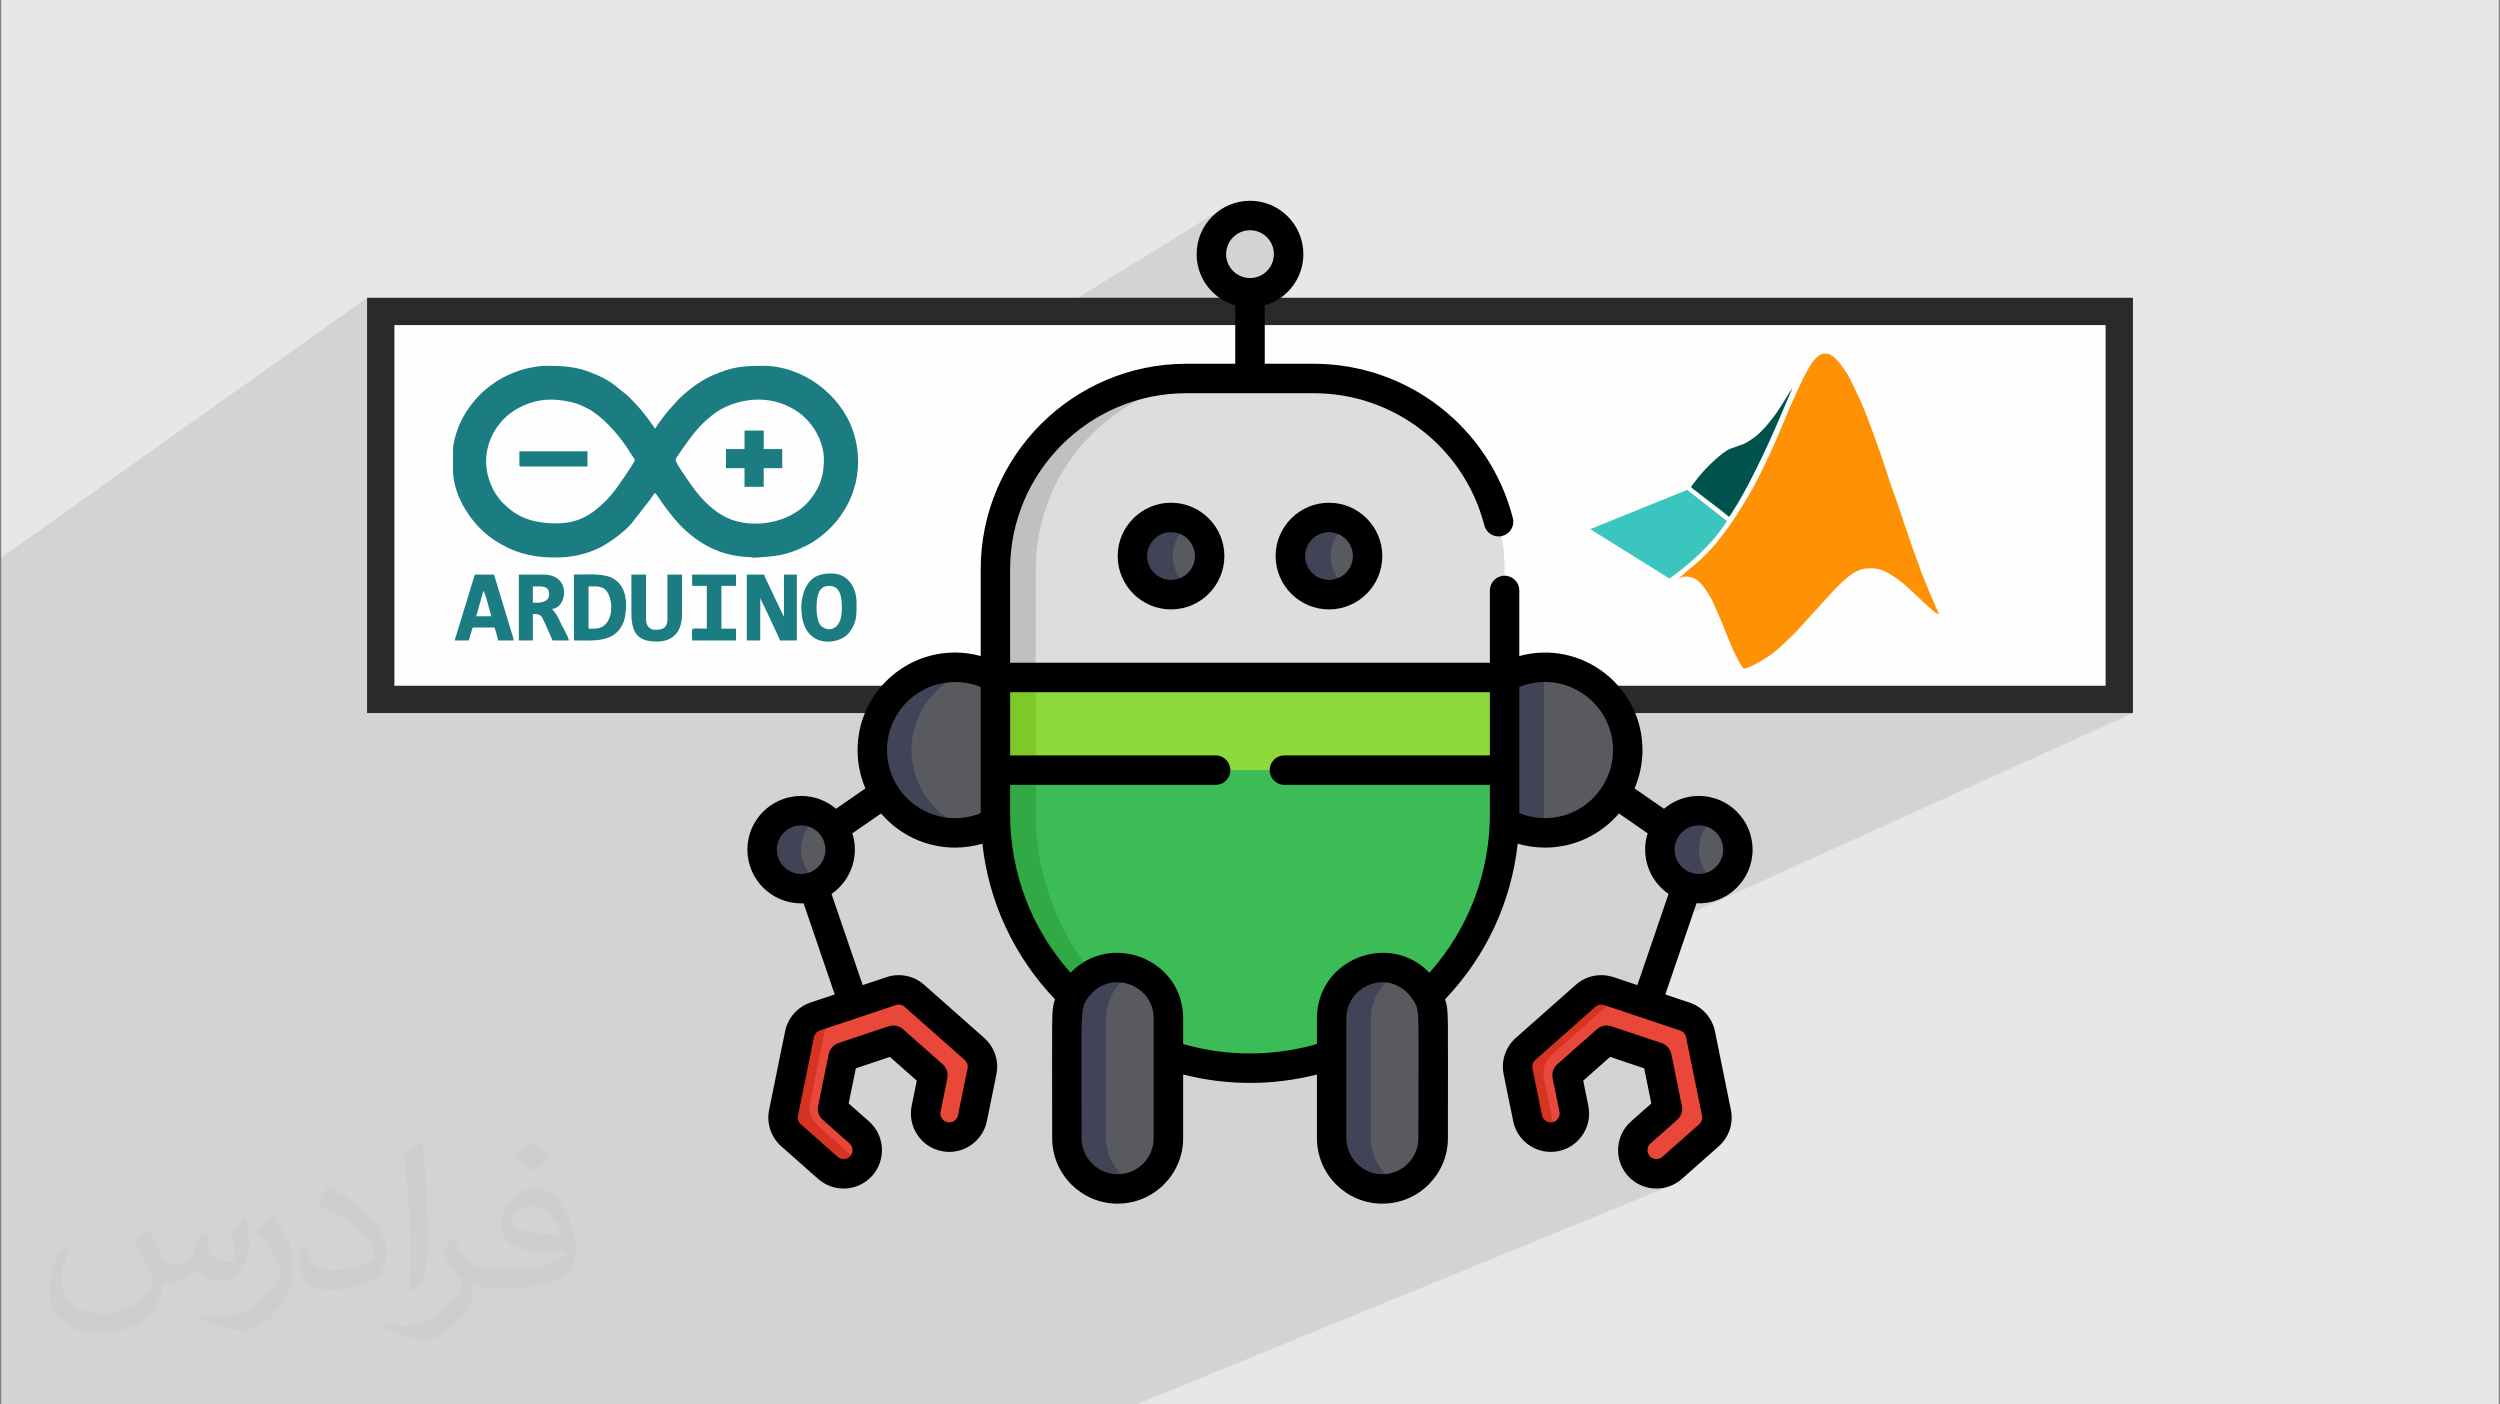 <?xml version="1.0" encoding="UTF-8"?>
<!DOCTYPE svg PUBLIC "-//W3C//DTD SVG 1.1//EN" "http://www.w3.org/Graphics/SVG/1.1/DTD/svg11.dtd">
<!-- Creator: CorelDRAW 2018 (64-Bit) -->
<svg xmlns="http://www.w3.org/2000/svg" xml:space="preserve" width="356px" height="200px" version="1.1" style="shape-rendering:geometricPrecision; text-rendering:geometricPrecision; image-rendering:optimizeQuality; fill-rule:evenodd; clip-rule:evenodd"
viewBox="0 0 356 200"
 xmlns:xlink="http://www.w3.org/1999/xlink"
 enable-background="new 0 0 256 256">
 <rect x="0" y="0" width="356" height="200" fill="#808080" stroke="none"/>
 <defs>
  <style type="text/css">
   <![CDATA[
    .fil2 {fill:#FEFEFE}
    .fil14 {fill:black}
    .fil18 {fill:#00524C}
    .fil16 {fill:#1B7D82}
    .fil11 {fill:#31AA45}
    .fil17 {fill:#3AC5BE}
    .fil10 {fill:#3BBC56}
    .fil5 {fill:#414356}
    .fil4 {fill:#585A60}
    .fil13 {fill:#7FC928}
    .fil12 {fill:#8DD83D}
    .fil9 {fill:#BFC0C1}
    .fil7 {fill:#D63322}
    .fil8 {fill:#DDDDDD}
    .fil0 {fill:#E6E7E8}
    .fil6 {fill:#EA473B}
    .fil19 {fill:#FE9204}
    .fil15 {fill:#FEFEFE}
    .fil3 {fill:#2B2A29;fill-rule:nonzero}
    .fil20 {fill:#373435;fill-opacity:0.031}
    .fil1 {fill:#2B2A29;fill-opacity:0.102}
   ]]>
  </style>
 </defs>
 <g id="Layer_x0020_1">
  <polygon class="fil0" points="0.18,0 355.82,0 355.82,200 0.18,200 "/>
  <path class="fil1" d="M49.1 200l0.21 0 1.63 0 0.1 0 0.15 0 0.68 0 0.03 0 1.25 0 0.99 0 1.09 0 0.09 0 0.22 0 0.8 0 1.32 0 0.8 0 0.39 0 1.05 0 0.57 0 0.01 0 2.03 0 1.1 0 0.25 0 1.44 0 1.49 0 0.23 0 0.49 0 0.74 0 0.19 0 0.64 0 0.66 0 0.38 0 0.69 0 0.06 0 0.34 0 0.79 0 2.1 0 0 0 1.77 0 0.73 0 0.14 0 0.52 0 0.6 0 0.94 0 1.78 0 0.01 0 0.47 0 0.83 0 0.05 0 0.01 0 2.16 0 0.32 0 1.63 0 0.66 0 1 0 3.23 0 0.03 0 0.5 0 0.88 0 0 0 2.86 0 0.07 0 0.01 0 0.31 0 0.29 0 1.14 0 0.09 0 1.46 0 0.36 0 0.7 0 0.12 0 0.36 0 0.37 0 1.45 0 0.89 0 0.98 0 2.09 0 0.37 0 0.78 0 0.06 0 0.11 0 0.58 0 0.37 0 0.97 0 1.22 0 2.85 0 1.65 0 0.62 0 2.4 0 3.4 0 0.58 0 0.03 0 0.33 0 0.63 0 0.09 0 0.88 0 1.51 0 1.36 0 0 0 0.5 0 0.06 0 2.57 0 1.74 0 0.29 0 0.14 0 0.02 0 2.08 0 1.73 0 0.75 0 0.25 0 0.06 0 0.84 0 0.94 0 2.77 0 0.82 0 3.78 0 3.76 0 1.6 0 0.18 0 0.01 0 0.22 0 1.21 0 3.74 0 4.06 0 0 0 75.05 -30.75 -75.05 30.75 0 0 0.97 0 76.02 -31.11 -0.47 0.16 -0.48 0.11 -0.49 0.07 -0.49 0.02 -0.01 0 -0.58 -0.03 -0.57 -0.09 -0.55 -0.15 -0.54 -0.21 -0.46 -0.24 3.78 -1.55 -0.64 0.14 -0.64 0.03 -0.64 -0.11 -0.61 -0.22 -0.57 -0.34 -0.36 -0.33 2.89 -1.2 -0.12 0.04 -0.1 0.03 -0.1 0.02 -0.1 0.01 -0.09 0 0 0 -0.09 0 -0.1 -0.01 -0.12 -0.02 -0.12 -0.04 -0.13 -0.05 -0.13 -0.08 -0.13 -0.1 -0.13 -0.12 -0.15 -0.21 -0.1 -0.23 -0.05 -0.24 -0.01 -0.24 0.03 -0.24 0.09 -0.23 0.13 -0.22 0.17 -0.19 3.8 -3.36 0.2 -0.19 0.16 -0.22 0.14 -0.24 0.1 -0.25 0.07 -0.26 0.03 -0.27 0 -0.28 -0.03 -0.27 -1.5 -7.39 -0.08 -0.26 -0.11 -0.26 -0.13 -0.23 -0.17 -0.22 -0.19 -0.19 -0.22 -0.17 -0.24 -0.13 -0.25 -0.11 -7.15 -2.39 -0.08 -0.02 -0.08 -0.03 -0.09 -0.01 -0.08 -0.02 -0.08 -0.01 -0.09 -0.01 -0.08 -0.01 -0.08 0 -0.19 0.01 -0.19 0.03 -0.18 0.04 -0.18 0.06 -0.18 0.07 -4.8 2.12 0.87 -0.77 2.28 -2.04 1.66 -1.47 1.16 -1 0.49 -0.38 1.83 -0.81 -1.05 -0.35 2.84 -1.26 2.74 -8.01 67.83 -30.73 -6.21 0 4.26 -1.94 0 -55.25 -122.68 0 3.19 -1.9 -1.05 0.6 -1.14 0.44 -1.45 0.86 -2.75 0 0 -0.86 -1.15 -0.44 -0.8 -0.46 5.95 -3.58 0.5 -0.42 0.42 -0.5 0.31 -0.58 0.2 -0.63 0.07 -0.69 -0.07 -0.68 -0.2 -0.64 -0.31 -0.58 -0.42 -0.5 -0.5 -0.42 -0.58 -0.31 -0.64 -0.2 -0.68 -0.07 -0.69 0.07 -0.63 0.2 -0.58 0.31 -5.64 3.45 -0.06 -0.63 0.16 -1.53 0.44 -1.42 0.7 -1.29 0.93 -1.13 1.13 -0.93 -23.41 14.46 -96.14 0 -1.94 1.37 0 -3.32 -52.09 37.01 0 3.07 0 3.04 0 16.35 0 0 0 2.33 0 2.9 0 1.53 0 0 0 0.17 0 3.2 0 0.73 0 1.02 0 0.7 0 0.12 0 0.23 0 1.33 0 0 0 0.53 0 2.11 0 0.02 0 0 0 0.05 0 0.36 0 0.64 0 0.41 0 0.12 0 0.49 0 0.09 0 0.81 0 0.36 0 1.64 0 0.26 0 0.79 0 0.7 0 0.51 0 0.35 0 0.03 0 1.19 0 0.59 0 0.19 0 0.55 0 0.01 0 0.09 0 0.32 0 0.29 0 0.62 0 0.03 0 0.07 0 0.09 0 0.46 0 0.1 0 0.35 0 0.07 0 0.03 0 0.02 0 0.16 0 0 0 0.99 0 0.13 0 0.02 0 0 0 0.3 0 0.31 0 0.45 0 0.14 0 0.25 0 0.28 0 0.53 0 0.07 0 0.26 0 0.02 0 0.15 0 0.08 0 0.39 0 0.1 0 0.25 0 0.08 0 0.04 0 0.74 0 0.42 0 0.22 0 0.12 0 0.36 0 1.07 0 0.56 0 0.69 0 0.03 0 0.38 0 0.05 0 0.1 0 0.17 0 0.09 0 0.35 0 0.11 0 0.7 0 0.73 0 0.48 0 1.24 0 0.3 0 0.46 0 0.03 0 0.11 0 0.31 0 0.16 0 0.21 0 0.08 0 0 0 0.4 0 0.92 0 0.1 0 0.39 0 0.03 0 0.24 0 0.69 0 0.03 0 0.18 0 0.39 0 0.31 0 0.18 0 0.5 0 0.56 0 0.2 0 1.07 0 0.17 0 0.57 0 0.1 0 1.07 0 0.33 0 1.82 0 0.04 0 0.4 0 0.36 0 0.11 0 0.64 0 1.63 0 0.17 0 1.33 0 0.99 0 2.67 0 2.62 0 2.02 0 1.4 0 0.37 0 0.22 0 0.59 0 0.41 0 1.74 0 0.48 0 0.35 0 0.14 0 0.97 0 0.92 0 0.2 0 0.07 0 0.38 0 0.03 0 1.11 0 0.23 0 0.2 0 0.34 0 0.16 0 1.02 0 0.74 0 0.74 0 0.12 0 0.86 0 1.4 0 0.66 0 0.11 0 0 0 0 0 0.27 0 2 0 0.01 0 0.22 0 0.12 0 0.44 0 0.37 0 0.15 0 0.49 0 0.71 0 0.25 0 0 0 0.7 0 0.07 0 0.49 0 0.21 0 0.91 0 0.09 0 0.22 0 6.35 3.53 0 1.13 0 2.72 0 0.07 0 2.4 0 0 0 1.56 0 0.91 0 4.4 0 0.04 0 2.04 0 1.96 0 0.51 0 1.52 0 1.98 0 0.37 0 1.36 0 0.21 0 0.63 0 0 0 0.43 0 2.14 0 0.81 0 0.01 0 0.01 0 1.38 0 0.24 0 0.08 0 1.13 0 0.01 0 0.48 0 0 0 0.68 0 0.13 0 0.8 0 0.02 0 0.14 0 0.63 0 2.06 0 0.48 0 2.67 0 2.58 0 1.22 0 0.24 0 1.13 0 0.23 0 0.26 0 0.08 0 0 0 1.51 0zm186.77 -34.95l-2.46 1.02 2.46 -1.02zm-235.69 -18.31l0 0 0 0zm235.69 22.51l0 0 0 0z"/>
  <g id="_2636566107312">
   <rect class="fil2" x="54.21" y="44.35" width="247.57" height="55.25"/>
   <path class="fil3" d="M54.22 42.4l249.51 0 0 59.14 -251.46 0 0 -59.14 1.95 0zm245.62 3.89l-243.68 0 0 51.36 243.68 0 0 -51.36z"/>
   <path class="fil4" d="M220 118.6c-2.09,0 -4.6,-0.54 -6.31,-1.49l0 -20.59c1.71,-0.95 4.22,-1.5 6.31,-1.5 6.51,0 11.79,5.28 11.79,11.79 0,6.51 -5.28,11.79 -11.79,11.79z"/>
   <path class="fil5" d="M219.85 95.02c-2.06,0.03 -4.5,0.57 -6.16,1.5l0 20.59c1.66,0.92 4.1,1.46 6.16,1.49l0 -23.58z"/>
   <path class="fil4" d="M136 118.6c2.09,0 4.61,-0.54 6.31,-1.49l0 -20.59c-1.7,-0.95 -4.22,-1.5 -6.31,-1.5 -6.51,0 -11.79,5.28 -11.79,11.79 0,6.51 5.28,11.79 11.79,11.79z"/>
   <path class="fil5" d="M129.8 106.81c0,-5.59 3.9,-10.27 9.12,-11.48 -0.99,-0.2 -1.99,-0.31 -2.92,-0.31 -6.51,0 -11.79,5.28 -11.79,11.79 0,6.51 5.28,11.79 11.79,11.79 0.93,0 1.94,-0.11 2.92,-0.31 -5.22,-1.21 -9.12,-5.89 -9.12,-11.48z"/>
   <path class="fil6" d="M225.79 141.8l-8.55 7.57c-0.9,0.79 -1.31,2.01 -1.07,3.19l1.36 6.67c0.37,1.83 2.15,3 3.97,2.63 1.82,-0.37 3,-2.15 2.63,-3.97l-0.98 -4.77 5.65 -4.99 7.14 2.39 1.5 7.38 -3.8 3.36c-1.39,1.24 -1.52,3.36 -0.29,4.76 1.23,1.39 3.36,1.52 4.75,0.29l5.26 -4.65c0.9,-0.8 1.31,-2.02 1.07,-3.2l-2.28 -11.19c-0.24,-1.17 -1.09,-2.14 -2.23,-2.52l-10.83 -3.62c-1.14,-0.38 -2.4,-0.12 -3.3,0.67z"/>
   <path class="fil7" d="M219.84 153.48c-0.24,-1.18 0.17,-2.4 1.07,-3.19 9.22,-8.16 9.01,-8.26 10.46,-8.4l-2.28 -0.76c-0.35,-0.12 -0.71,-0.18 -1.07,-0.18 -0.81,0 -1.6,0.3 -2.23,0.85l-8.55 7.57c-0.9,0.79 -1.31,2.01 -1.07,3.19l1.36 6.67c0.37,1.83 2.14,3 3.97,2.63 0.17,-0.03 0.33,-0.08 0.49,-0.14 -0.79,-0.89 -0.67,-0.99 -2.15,-8.24z"/>
   <path class="fil6" d="M127.98 140.95c0.81,0 1.61,0.3 2.23,0.85l8.55 7.57c0.9,0.79 1.31,2.01 1.07,3.19l-1.36 6.67c-0.37,1.83 -2.14,3 -3.97,2.63 -1.82,-0.37 -2.99,-2.15 -2.62,-3.97l0.97 -4.77 -5.65 -4.99 -7.14 2.39 -1.5 7.38 3.8 3.36c1.39,1.24 1.52,3.36 0.29,4.76 -1.23,1.39 -3.36,1.52 -4.75,0.29l-5.26 -4.65c-0.9,-0.8 -1.31,-2.02 -1.06,-3.2l2.27 -11.19c0.24,-1.17 1.09,-2.14 2.23,-2.52l10.83 -3.62c0.35,-0.12 0.71,-0.18 1.07,-0.18z"/>
   <path class="fil7" d="M116.42 160.26c-0.9,-0.8 -1.31,-2.02 -1.07,-3.19l2.28 -11.19c0.17,-0.88 0.69,-1.63 1.4,-2.11l-2.95 0.98c-1.14,0.38 -1.99,1.35 -2.23,2.52l-2.28 11.2c-0.24,1.17 0.17,2.39 1.07,3.19l5.26 4.65c1.52,1.34 3.91,1.06 5.05,-0.7 -0.95,-0.28 -0.8,-0.28 -6.53,-5.35z"/>
   <circle class="fil4" cx="114.08" cy="120.99" r="5.55"/>
   <path class="fil5" d="M114.08 120.99c0,-2.06 1.12,-3.85 2.78,-4.81 -0.82,-0.47 -1.77,-0.75 -2.78,-0.75 -3.07,0 -5.55,2.49 -5.55,5.56 0,3.07 2.48,5.55 5.55,5.55 1.01,0 1.96,-0.27 2.78,-0.75 -1.66,-0.96 -2.78,-2.75 -2.78,-4.8z"/>
   <path class="fil8" d="M187.07 53.89l-18.13 0c-15.02,0 -27.19,12.18 -27.19,27.19l0 28.59 0 0 0 6.19c0,10.17 4.19,19.36 10.93,25.94 1.18,-2.38 3.63,-4.02 6.47,-4.02 3.99,0 7.23,3.23 7.23,7.23l0 5.2c3.65,1.23 7.56,1.9 11.62,1.9 4.07,0 7.97,-0.67 11.62,-1.9l0 -5.2c0,-4 3.24,-7.23 7.23,-7.23 2.84,0 5.29,1.64 6.47,4.02 6.75,-6.58 10.93,-15.77 10.93,-25.94 0,-3.95 0,-31.25 0,-34.78 0,-15.01 -12.17,-27.19 -27.18,-27.19z"/>
   <path class="fil9" d="M147.5 115.86l0 -6.19 0 0 0 -28.59c0,-15.01 12.17,-27.19 27.18,-27.19l-5.74 0c-15.02,0 -27.19,12.18 -27.19,27.19l0 28.59 0 0 0 6.19c0,10.17 4.19,19.36 10.93,25.94 0.65,-1.3 1.67,-2.38 2.93,-3.09 -5.07,-6.23 -8.11,-14.19 -8.11,-22.85z"/>
   <circle class="fil4" cx="166.76" cy="79.18" r="5.5"/>
   <circle class="fil4" cx="189.25" cy="79.18" r="5.5"/>
   <path class="fil5" d="M167.01 79.18c0,-1.98 1.05,-3.71 2.62,-4.68 -3.66,-2.25 -8.37,0.4 -8.37,4.68 0,3.04 2.46,5.5 5.49,5.5 1.06,0 2.04,-0.3 2.88,-0.82 -1.57,-0.96 -2.62,-2.69 -2.62,-4.68z"/>
   <path class="fil5" d="M189.5 79.18c0,-1.98 1.05,-3.71 2.62,-4.68 -0.84,-0.51 -1.82,-0.81 -2.87,-0.81 -3.04,0 -5.5,2.46 -5.5,5.49 0,3.04 2.46,5.5 5.5,5.5 1.05,0 2.03,-0.3 2.87,-0.82 -1.57,-0.96 -2.62,-2.69 -2.62,-4.68z"/>
   <path class="fil10" d="M141.75 96.47l0 13.2 0 0 0 6.19c0,10.17 4.19,19.36 10.93,25.94 0,0 4.36,4.97 13.7,8.41 3.65,1.23 7.56,1.9 11.62,1.9 4.07,0 7.97,-0.67 11.62,-1.9 0,0 8.99,-2.77 13.7,-8.41 6.74,-6.58 10.93,-15.77 10.93,-25.94 0,-5.77 0,-9.83 0,-19.39l-72.5 0 0 0z"/>
   <path class="fil11" d="M155.61 138.71c-5.07,-6.23 -8.11,-14.19 -8.11,-22.85l0 -6.19 0 0 0 -13.2 -5.75 0 0 13.2 0 0 0 6.19c0,10.17 4.19,19.36 10.93,25.94 0.65,-1.3 1.67,-2.38 2.93,-3.09z"/>
   <rect class="fil12" x="141.75" y="96.47" width="72.51" height="13.2"/>
   <polygon class="fil13" points="147.5,109.67 147.5,96.47 141.75,96.47 141.75,109.67 141.75,109.67 "/>
   <path class="fil4" d="M196.85 169.31c-3.99,0 -7.23,-3.24 -7.23,-7.23l0 -17.07c0,-4 3.24,-7.23 7.23,-7.23 3.99,0 7.23,3.23 7.23,7.23l0 17.07c0,3.99 -3.24,7.23 -7.23,7.23z"/>
   <path class="fil4" d="M159.15 169.31c-3.99,0 -7.23,-3.24 -7.23,-7.23l0 -17.07c0,-4 3.24,-7.23 7.23,-7.23 3.99,0 7.23,3.23 7.23,7.23l0 17.07c0,3.99 -3.24,7.23 -7.23,7.23z"/>
   <path class="fil5" d="M195.21 162.08l0 -17.07c0,-3 1.83,-5.58 4.44,-6.67 -0.86,-0.36 -1.81,-0.56 -2.8,-0.56 -3.99,0 -7.23,3.23 -7.23,7.23l0 17.07c0,5.18 5.29,8.66 10.03,6.67 -2.61,-1.1 -4.44,-3.67 -4.44,-6.67z"/>
   <path class="fil5" d="M157.51 162.08l0 -17.07c0,-3 1.83,-5.58 4.44,-6.67 -0.86,-0.36 -1.81,-0.56 -2.8,-0.56 -3.99,0 -7.23,3.23 -7.23,7.23l0 17.07c0,5.18 5.29,8.66 10.03,6.67 -2.61,-1.1 -4.44,-3.67 -4.44,-6.67z"/>
   <circle class="fil4" cx="241.92" cy="120.99" r="5.55"/>
   <path class="fil5" d="M241.92 120.99c0,-2.06 1.12,-3.85 2.78,-4.81 -0.82,-0.47 -1.77,-0.75 -2.78,-0.75 -3.07,0 -5.55,2.49 -5.55,5.56 0,3.07 2.48,5.55 5.55,5.55 1.01,0 1.96,-0.27 2.78,-0.75 -1.66,-0.96 -2.78,-2.75 -2.78,-4.8z"/>
   <path class="fil14" d="M159.16 79.18c0,4.19 3.41,7.6 7.59,7.6 4.19,0 7.6,-3.41 7.6,-7.6 0,-4.18 -3.41,-7.59 -7.6,-7.59 -4.18,0 -7.59,3.41 -7.59,7.59zm11 0c0,1.88 -1.53,3.4 -3.41,3.4 -1.87,0 -3.4,-1.52 -3.4,-3.4 0,-1.87 1.53,-3.4 3.4,-3.4 1.88,0 3.41,1.53 3.41,3.4z"/>
   <path class="fil14" d="M181.65 79.18c0,4.19 3.41,7.6 7.6,7.6 4.18,0 7.59,-3.41 7.59,-7.6 0,-4.18 -3.41,-7.59 -7.59,-7.59 -4.19,0 -7.6,3.41 -7.6,7.59zm11 0c0,1.88 -1.53,3.4 -3.4,3.4 -1.88,0 -3.4,-1.52 -3.4,-3.4 0,-1.87 1.52,-3.4 3.4,-3.4 1.87,0 3.4,1.53 3.4,3.4z"/>
   <path class="fil14" d="M249.57 120.99c0,-4.22 -3.43,-7.65 -7.65,-7.65 -1.89,0 -3.63,0.69 -4.97,1.83l-4.19 -2.9c0.72,-1.67 1.13,-3.52 1.13,-5.46 0,-9.08 -8.66,-15.81 -17.54,-13.39l0 -9.34c0,-1.16 -0.94,-2.1 -2.1,-2.1 -1.15,0 -2.09,0.94 -2.09,2.1l0 10.29 -68.32 0 0 -13.29c0,-13.83 11.26,-25.09 25.1,-25.09l18.13 0c11.45,0 21.45,7.74 24.3,18.82 0.29,1.12 1.43,1.8 2.55,1.51 1.12,-0.29 1.8,-1.43 1.51,-2.55 -3.33,-12.94 -14.99,-21.97 -28.37,-21.97l-6.96 0 0 -8.31c3.17,-0.91 5.5,-3.84 5.5,-7.3 0,-4.19 -3.41,-7.6 -7.6,-7.6 -4.19,0 -7.6,3.41 -7.6,7.6 0,3.46 2.33,6.39 5.5,7.3l0 8.31 -6.96 0c-16.15,0 -29.29,13.13 -29.29,29.28l0 12.34c-1.19,-0.33 -2.41,-0.5 -3.65,-0.5 -7.65,0 -13.88,6.23 -13.88,13.89 0,1.94 0.4,3.79 1.12,5.46l-4.19 2.9c-1.34,-1.14 -3.07,-1.83 -4.97,-1.83 -4.22,0 -7.65,3.43 -7.65,7.65 0,4.22 3.43,7.65 7.65,7.65 0.12,0 0.23,0 0.35,-0.01l4.44 12.98 -3.45 1.15c-1.85,0.62 -3.24,2.19 -3.62,4.1l-2.28 11.19c-0.39,1.9 0.27,3.89 1.73,5.18l5.26 4.65c1,0.88 2.28,1.37 3.62,1.37 1.56,0 3.05,-0.67 4.09,-1.84 2,-2.26 1.79,-5.72 -0.47,-7.72l-2.9 -2.56 1.02 -5 4.85 -1.63 3.83 3.39 -0.73 3.58c-0.6,2.96 1.31,5.85 4.27,6.45 0.36,0.07 0.72,0.11 1.09,0.11 2.58,0 4.83,-1.84 5.35,-4.38l1.36 -6.67c0.39,-1.91 -0.28,-3.89 -1.74,-5.18l-8.55 -7.57c-1,-0.89 -2.29,-1.37 -3.62,-1.37 -0.59,0 -1.17,0.09 -1.73,0.28l-3.4 1.14 -4.44 -12.98c2,-1.39 3.32,-3.7 3.32,-6.31 0,-0.81 -0.12,-1.59 -0.36,-2.32l4.09 -2.83c2.55,2.97 6.33,4.86 10.54,4.86 1.32,0 2.63,-0.2 3.89,-0.56 0.91,8.32 4.5,16.03 10.34,22.16 -0.54,1.76 -0.4,1.17 -0.4,19.78 0,5.14 4.18,9.32 9.32,9.32 5.14,0 9.33,-4.18 9.33,-9.32l0 -9.07c6.05,1.55 12.65,1.64 19.05,0l0 9.07c0,5.14 4.18,9.32 9.32,9.32 5.15,0 9.33,-4.18 9.33,-9.32 0,-18.61 0.13,-18.02 -0.4,-19.78 5.84,-6.13 9.42,-13.84 10.34,-22.16 1.25,0.36 2.56,0.56 3.88,0.56 4.22,0 7.99,-1.89 10.54,-4.86l4.09 2.83c-1.02,3.18 0.16,6.69 2.97,8.63l-4.44 12.98 -3.4 -1.14c-0.56,-0.19 -1.15,-0.28 -1.74,-0.28 -1.33,0 -2.62,0.48 -3.62,1.37l-8.55 7.57c-1.46,1.28 -2.12,3.27 -1.73,5.18l1.36 6.67c0.51,2.54 2.76,4.38 5.35,4.38 0.36,0 0.73,-0.04 1.09,-0.11 2.95,-0.6 4.86,-3.49 4.26,-6.45l-0.73 -3.58 3.83 -3.39 4.85 1.63 1.02 5 -2.89 2.56c-2.26,2 -2.47,5.46 -0.48,7.72 1.04,1.17 2.53,1.84 4.1,1.84 0,0 0,0 0,0 1.33,0 2.62,-0.49 3.62,-1.37l5.25 -4.65c1.46,-1.29 2.12,-3.27 1.73,-5.18l-2.27 -11.19c-0.39,-1.91 -1.78,-3.48 -3.62,-4.09l-3.45 -1.16 4.44 -12.98c4.36,0.2 7.99,-3.3 7.99,-7.64zm-74.97 -84.8c0,-1.88 1.53,-3.4 3.4,-3.4 1.88,0 3.4,1.52 3.4,3.4 0,1.88 -1.52,3.4 -3.4,3.4 -1.87,0 -3.4,-1.52 -3.4,-3.4zm-47.02 106.93c0.13,-0.05 0.26,-0.07 0.4,-0.07 0.31,0 0.61,0.12 0.84,0.32l8.55 7.57c0.34,0.3 0.5,0.76 0.41,1.2l-1.36 6.68c-0.12,0.58 -0.64,1.01 -1.24,1.01 -0.81,0 -1.41,-0.74 -1.25,-1.52l0.97 -4.77c0.15,-0.73 -0.1,-1.49 -0.66,-1.99l-5.65 -4.99c-0.56,-0.5 -1.34,-0.66 -2.05,-0.42l-7.14 2.39c-0.72,0.24 -1.24,0.84 -1.39,1.57l-1.51 7.38c-0.15,0.74 0.11,1.5 0.67,1.99l3.8 3.36c0.52,0.47 0.57,1.27 0.11,1.8 -0.33,0.37 -0.74,0.43 -0.95,0.43 -0.22,0 -0.54,-0.06 -0.84,-0.32l-5.26 -4.65c-0.34,-0.3 -0.49,-0.76 -0.4,-1.21l2.28 -11.19c0.09,-0.44 0.41,-0.81 0.84,-0.95l10.83 -3.62zm-13.5 -18.67c-1.91,0 -3.46,-1.56 -3.46,-3.46 0,-1.91 1.55,-3.46 3.46,-3.46 1.91,0 3.46,1.55 3.46,3.46 0,1.9 -1.55,3.46 -3.46,3.46zm21.92 -7.95c-5.34,0 -9.69,-4.34 -9.69,-9.69 0,-5.34 4.35,-9.69 9.69,-9.69 1.26,0 2.5,0.24 3.65,0.71l0 11.84c0,0 0,0.01 0,0.01l0 6.11c-1.15,0.47 -2.39,0.71 -3.65,0.71zm28.28 33.71l0 11.87c0,2.83 -2.3,5.13 -5.13,5.13 -2.83,0 -5.13,-2.3 -5.13,-5.13 0,-18.66 -0.35,-18.44 1.13,-20.28 3.04,-3.81 9.13,-1.59 9.13,3.21l0 5.2 0 0zm37.7 11.87c0,2.83 -2.3,5.13 -5.13,5.13 -2.83,0 -5.13,-2.3 -5.13,-5.13 0,-1.92 0,-15 0,-17.07 0,-4.88 6.63,-7.51 9.73,-2.27 0.71,1.44 0.53,0.65 0.53,19.34zm10.18 -54.51l-29.27 0c-1.15,0 -2.09,0.94 -2.09,2.1 0,1.16 0.94,2.1 2.09,2.1l29.27 0 0 4.09c0,8.45 -3.04,16.41 -8.61,22.66 -5.74,-5.97 -16.02,-1.92 -16.02,6.49l0 3.66c-6.21,1.79 -12.87,1.79 -19.05,0l0 -3.66c0,-8.43 -10.3,-12.45 -16.03,-6.49 -5.57,-6.25 -8.61,-14.21 -8.61,-22.66l0 -4.09 29.27 0c1.16,0 2.09,-0.94 2.09,-2.1 0,-1.16 -0.94,-2.1 -2.09,-2.1l-29.26 0 0 -9 68.31 0 0 9zm7.84 8.93c-1.25,0 -2.5,-0.24 -3.65,-0.71l0 -6.12 0 -11.84c6.39,-2.59 13.34,2.14 13.34,8.98 0,5.35 -4.35,9.69 -9.69,9.69zm19.25 30.24c0.43,0.14 0.75,0.51 0.85,0.95l2.27 11.19c0.09,0.44 -0.06,0.91 -0.4,1.21l-5.25 4.64c-0.3,0.27 -0.63,0.32 -0.84,0.32 0,0 0,0 -0.01,0 -0.21,0 -0.62,-0.05 -0.95,-0.42 -0.46,-0.53 -0.41,-1.33 0.11,-1.8l3.8 -3.36c0.56,-0.49 0.82,-1.25 0.67,-1.98l-1.5 -7.39c-0.15,-0.73 -0.68,-1.33 -1.39,-1.57l-7.15 -2.39c-0.22,-0.07 -0.44,-0.11 -0.66,-0.11 -0.51,0 -1,0.19 -1.39,0.53l-5.65 4.99c-0.56,0.5 -0.81,1.26 -0.66,1.99l0.97 4.77c0.14,0.69 -0.31,1.36 -0.99,1.5 -0.69,0.14 -1.36,-0.32 -1.5,-0.99l-1.36 -6.68c-0.08,-0.44 0.07,-0.9 0.41,-1.2l8.55 -7.57c0.34,-0.3 0.82,-0.4 1.25,-0.25l10.82 3.62zm-0.79 -25.75c0,-1.91 1.55,-3.46 3.46,-3.46 1.91,0 3.46,1.55 3.46,3.46 0,1.9 -1.55,3.46 -3.46,3.46 -1.91,0 -3.46,-1.56 -3.46,-3.46z"/>
   <path class="fil15" d="M64.51 67.28l0 -3.33c0,-0.76 0.37,-1.98 0.58,-2.62 0.87,-2.52 2.6,-4.8 4.69,-6.37 0.33,-0.24 0.58,-0.42 0.94,-0.66 1.89,-1.24 4.71,-2.21 7.17,-2.21 2.3,0 4.04,0.11 6.14,0.91 2.98,1.15 3.4,1.84 5.29,3.29l1.09 1.08c0.14,0.17 0.14,0.21 0.32,0.39 0.48,0.48 0.89,1.03 1.32,1.57 0.22,0.27 0.39,0.54 0.61,0.83 0.12,0.16 0.19,0.27 0.3,0.42 0.15,0.21 0.17,0.14 0.24,0.41l0.16 0c0.09,-0.34 1.58,-2.26 1.82,-2.51l0.68 -0.76c0.85,-0.96 1.11,-1.25 2.2,-2.13 0.83,-0.67 1.57,-1.19 2.54,-1.71 0.68,-0.37 1.25,-0.59 2,-0.89 2.05,-0.8 3.8,-0.9 6.07,-0.9 5.55,0 11.03,4.02 12.81,9.3 1.91,5.68 -0.1,11.62 -4.75,15.11 -0.65,0.49 -1.24,0.87 -1.97,1.23 -2.76,1.38 -4.31,1.5 -7.31,1.68 -0.31,0.02 -0.33,-0.06 -0.71,-0.08 -4.04,-0.11 -7.28,-1.84 -9.96,-4.62 -0.72,-0.75 -1.92,-2.29 -2.49,-3.11 -0.22,-0.31 -0.82,-1.25 -1.01,-1.4 -0.17,0.12 -0.52,0.68 -0.69,0.92l-2.74 3.51c-1.05,1.19 -3.05,2.65 -4.43,3.35 -1.44,0.72 -3.22,1.22 -4.89,1.35 -2.68,0.22 -5.63,-0.12 -7.99,-1.22 -2.88,-1.35 -4.92,-3.2 -6.52,-5.98 -0.37,-0.65 -0.7,-1.37 -0.97,-2.16 -0.34,-1.04 -0.49,-1.87 -0.54,-2.69l0 0z"/>
   <path class="fil16" d="M106.34 91.2l1.92 0 0 -6.01 1.43 2.98c0.24,0.59 1.28,2.65 1.38,3.03l2.4 0 0 -9.38 -1.84 0 0 6.02 -1.43 -2.98c-0.22,-0.55 -0.46,-0.92 -0.69,-1.48 -0.23,-0.56 -0.55,-0.95 -0.69,-1.56l-2.48 0 0 9.38 0 0z"/>
   <path class="fil16" d="M84.62 89.52l-0.81 0 0 -6.01c0.81,0 1.48,-0.1 2.14,0.27 1.5,0.84 1.8,5.74 -1.33,5.74l0 0zm-2.89 1.68c2.69,0 5.79,0.39 7,-2.46 0.27,-0.64 0.3,-1.05 0.39,-1.85 0.2,-1.88 -0.32,-3.8 -1.99,-4.61 -1.37,-0.67 -3.66,-0.46 -5.4,-0.46l0 9.38 0 0z"/>
   <path class="fil16" d="M76.44 85.83l-0.56 0 0 -2.32c1.16,0 2.32,-0.2 2.32,1.12 0,0.91 -0.84,1.2 -1.76,1.2l0 0zm-2.56 5.37l2 0 0 -3.77c1.38,0 1.2,0.33 1.87,1.66l0.94 2.11 2.32 0c-0.03,-0.4 -0.87,-1.9 -1.1,-2.35 -0.32,-0.64 -0.48,-1.08 -0.9,-1.66 -0.15,-0.2 -0.27,-0.28 -0.4,-0.48 2.2,-0.18 2.79,-4.89 -1.21,-4.89l-3.52 0 0 9.38 0 0z"/>
   <path class="fil16" d="M116.28 86.87c0,-1.3 -0.02,-3.44 1.76,-3.44 1.74,0 1.84,1.81 1.84,3.28 0,2.54 -1.38,3.32 -2.59,2.68 -0.28,-0.15 -0.48,-0.35 -0.61,-0.6 -0.21,-0.38 -0.4,-1.3 -0.4,-1.92l0 0zm5.69 -1.12l0 1.04c-0.02,1.23 -0.15,2.14 -1.08,3.33 -0.49,0.64 -1.53,1.15 -2.66,1.24l-0.66 0c-1.75,-0.14 -3.46,-1.41 -3.46,-4.89 0,-1.14 0.33,-2.49 0.96,-3.37 0.83,-1.15 1.89,-1.44 3.37,-1.44 2.3,0 3.53,2.02 3.53,4.09l0 0z"/>
   <path class="fil16" d="M68.83 84.15c0.25,0.18 0.73,2.21 0.87,2.65 0.08,0.25 0.23,0.7 0.25,0.96l-2.16 0c0.11,-0.25 0.18,-0.55 0.26,-0.86 0.11,-0.35 0.17,-0.59 0.27,-0.94l0.51 -1.81 0 0zm-4.09 7.05l2.01 0 0.56 -1.84 3.12 0c0.12,0.48 0.47,1.36 0.48,1.84l2.25 0c-0.03,-0.27 -0.24,-0.9 -0.33,-1.19l-2.48 -8.19 -2.72 0c-0.1,0.2 -0.29,0.89 -0.37,1.16l-2.52 8.22 0 0z"/>
   <path class="fil16" d="M89.91 87.11c0,2.64 0.55,4.25 3.6,4.25 2.38,0 3.61,-1.46 3.61,-3.84l0 -5.7 -2.08 0 0 6.33c0,1.45 -0.89,1.53 -1.77,1.53 -0.85,0 -1.28,-0.67 -1.28,-1.53l0 -6.33 -2.08 0 0 5.29 0 0z"/>
   <path class="fil16" d="M98.56 83.43l2.09 0 0 6.09c-2.55,0 -2.09,-0.43 -2.09,1.68l6.25 0 0 -1.68 -2.08 0 0 -6.09 2.08 0 0 -1.61 -6.25 0 0 1.61z"/>
   <path class="fil16" d="M108.03 56.9c2.16,0 4.21,0.72 5.84,1.93 1.94,1.46 3.45,4.06 3.45,6.56 0,2.33 -0.5,3.83 -1.81,5.57 -2.32,3.1 -6.88,4.2 -10.43,3.31 -0.79,-0.19 -1.21,-0.38 -1.86,-0.7 -2.07,-1.03 -3.85,-3.08 -5.12,-4.99 -0.17,-0.26 -1.99,-2.78 -1.9,-3.15 0.07,-0.27 1.77,-2.63 2.05,-3 0.96,-1.29 1.84,-2.26 3.09,-3.24 0.29,-0.23 0.43,-0.34 0.74,-0.55 1.67,-1.12 3.91,-1.74 5.95,-1.74zm-43.52 10.38l0 -3.33c0,-0.76 0.37,-1.98 0.58,-2.62 0.87,-2.52 2.6,-4.8 4.69,-6.37 0.33,-0.24 0.58,-0.42 0.94,-0.66 1.89,-1.24 4.71,-2.21 7.17,-2.21 2.31,0 4.04,0.11 6.14,0.91 2.98,1.15 3.4,1.84 5.29,3.29l1.08 1.08c0.15,0.17 0.15,0.21 0.33,0.39 0.48,0.48 0.89,1.03 1.32,1.57 0.22,0.27 0.39,0.54 0.61,0.83 0.12,0.16 0.19,0.27 0.3,0.42 0.15,0.21 0.17,0.14 0.24,0.41l0.16 0c0.09,-0.34 1.58,-2.26 1.82,-2.51l0.68 -0.76c0.85,-0.96 1.11,-1.25 2.2,-2.13 0.83,-0.67 1.57,-1.19 2.54,-1.71 0.68,-0.37 1.25,-0.59 2,-0.89 2.04,-0.8 3.8,-0.9 6.07,-0.9 5.56,0 11.03,4.02 12.81,9.3 1.91,5.68 -0.1,11.62 -4.75,15.11 -0.65,0.49 -1.24,0.87 -1.97,1.23 -2.76,1.38 -4.31,1.5 -7.31,1.68 -0.31,0.02 -0.32,-0.06 -0.71,-0.08 -4.04,-0.11 -7.28,-1.84 -9.96,-4.62 -0.72,-0.75 -1.92,-2.29 -2.49,-3.11 -0.22,-0.31 -0.81,-1.25 -1.01,-1.4 -0.17,0.12 -0.52,0.68 -0.69,0.92l-2.74 3.51c-1.05,1.19 -3.05,2.65 -4.43,3.35 -1.44,0.72 -3.22,1.22 -4.89,1.35 -2.68,0.22 -5.63,-0.12 -7.99,-1.22 -2.88,-1.35 -4.92,-3.2 -6.52,-5.98 -0.37,-0.65 -0.7,-1.37 -0.97,-2.16 -0.34,-1.04 -0.49,-1.87 -0.54,-2.69l0 0zm14.74 7.25c-2.73,0 -5.13,-0.57 -7.07,-2.38 -0.45,-0.43 -0.59,-0.47 -1.1,-1.15 -0.34,-0.45 -0.62,-0.82 -0.88,-1.36 -1.26,-2.54 -1.33,-5.18 -0.06,-7.75 0.56,-1.12 1.51,-2.27 2.46,-2.99 1.61,-1.23 3.69,-2 5.85,-2 1.43,0 3.26,0.36 4.25,0.8 0.6,0.27 1.16,0.53 1.68,0.88 2.11,1.41 4.18,3.89 5.45,6.02 0.66,1.1 0.89,0.55 -0.28,2.35 -0.94,1.42 -2.11,3.21 -3.31,4.39 -1.93,1.93 -3.9,3.19 -6.99,3.19l0 0z"/>
   <polygon class="fil16" points="106.02,63.95 103.38,63.95 103.38,66.67 106.02,66.67 106.02,69.32 108.75,69.32 108.75,66.67 111.39,66.67 111.39,63.95 108.75,63.95 108.75,61.31 106.02,61.31 "/>
   <path class="fil16" d="M73.96 66.19c0,0.19 0.06,0.24 0.24,0.24l9.46 0 0 -2.16 -9.7 0 0 1.92 0 0z"/>
   <path class="fil17" d="M240.26 69.76l5.66 4.44c-1.73,2.75 -4.45,5.48 -8.17,8.19l-11.3 -7.04 13.81 -5.59z"/>
   <path class="fil18" d="M246.45 73.29c0.21,-0.31 0.61,-0.96 0.94,-1.5 0.33,-0.54 0.58,-0.98 0.83,-1.43 0.24,-0.44 0.49,-0.88 0.72,-1.33 0.23,-0.44 0.45,-0.88 0.7,-1.37 0.24,-0.49 0.51,-1.03 0.72,-1.45 0.21,-0.43 0.36,-0.74 0.53,-1.08 0.17,-0.36 0.35,-0.75 0.54,-1.14 0.18,-0.4 0.38,-0.79 0.56,-1.21 0.19,-0.41 0.37,-0.84 0.59,-1.34 0.22,-0.49 0.47,-1.05 0.71,-1.6 0.23,-0.54 0.46,-1.07 0.67,-1.58 0.22,-0.52 0.44,-1.02 0.66,-1.53 0.22,-0.51 0.45,-1.03 0.53,-1.24 0.07,-0.21 -0.01,-0.11 -0.28,0.32 -0.27,0.43 -0.74,1.2 -1.09,1.76 -0.36,0.57 -0.61,0.94 -0.84,1.27 -0.23,0.33 -0.45,0.62 -0.7,0.93 -0.24,0.31 -0.5,0.65 -0.82,1 -0.32,0.35 -0.68,0.72 -0.97,0.99 -0.28,0.26 -0.49,0.42 -0.75,0.61 -0.27,0.19 -0.6,0.41 -0.86,0.56 -0.26,0.16 -0.45,0.26 -0.66,0.34 -0.2,0.08 -0.41,0.14 -0.62,0.21 -0.21,0.08 -0.42,0.16 -0.6,0.22 -0.17,0.06 -0.32,0.1 -0.46,0.16 -0.15,0.05 -0.31,0.12 -0.49,0.23 -0.2,0.11 -0.42,0.27 -0.7,0.48 -0.28,0.21 -0.62,0.47 -1.05,0.86 -0.43,0.4 -0.97,0.92 -1.38,1.35 -0.41,0.43 -0.69,0.77 -0.98,1.12 -0.28,0.36 -0.58,0.73 -0.76,0.97 -0.17,0.23 -0.24,0.33 -0.27,0.41 -0.04,0.07 -0.04,0.13 0.05,0.21 0.08,0.08 0.26,0.2 0.58,0.44 0.31,0.24 0.77,0.6 1.37,1.06 0.59,0.45 1.32,1 1.89,1.44 0.56,0.43 0.95,0.75 1.15,0.92 0.2,0.18 0.22,0.2 0.22,0.21 0.01,0.01 0.01,0 0.03,0.01 0.02,0.01 0.06,0.03 0.29,-0.28l0 0z"/>
   <path class="fil19" d="M239.13 82.34c0.05,-0.01 0.18,-0.08 0.3,-0.13 0.13,-0.05 0.26,-0.07 0.39,-0.09 0.13,-0.01 0.27,-0.02 0.42,-0.01 0.16,0.01 0.34,0.03 0.51,0.07 0.16,0.04 0.3,0.08 0.46,0.15 0.14,0.07 0.3,0.17 0.44,0.27 0.14,0.11 0.28,0.21 0.4,0.34 0.13,0.13 0.25,0.26 0.38,0.43 0.13,0.16 0.28,0.35 0.42,0.53 0.13,0.19 0.26,0.38 0.41,0.62 0.15,0.25 0.32,0.55 0.49,0.86 0.16,0.31 0.31,0.64 0.56,1.23 0.26,0.58 0.62,1.41 0.9,2.08 0.28,0.66 0.47,1.15 0.66,1.63 0.19,0.48 0.38,0.96 0.55,1.37 0.17,0.4 0.31,0.73 0.47,1.08 0.17,0.34 0.36,0.69 0.52,1.01 0.16,0.31 0.3,0.58 0.44,0.82 0.13,0.23 0.27,0.42 0.36,0.52 0.09,0.11 0.13,0.12 0.25,0.09 0.12,-0.03 0.32,-0.1 0.62,-0.22 0.31,-0.13 0.72,-0.31 1.24,-0.61 0.53,-0.29 1.17,-0.69 1.65,-1.02 0.47,-0.32 0.79,-0.57 1.1,-0.84 0.31,-0.26 0.6,-0.53 1.05,-0.95 0.45,-0.43 1.05,-1.01 1.54,-1.5 0.49,-0.5 0.86,-0.92 1.28,-1.39 0.42,-0.47 0.88,-0.99 1.21,-1.36 0.34,-0.37 0.55,-0.6 0.95,-1.03 0.39,-0.42 0.96,-1.05 1.35,-1.47 0.38,-0.43 0.57,-0.66 0.96,-1.05 0.39,-0.4 0.99,-0.97 1.43,-1.35 0.44,-0.39 0.73,-0.6 1,-0.77 0.28,-0.17 0.53,-0.3 0.77,-0.4 0.24,-0.11 0.45,-0.17 0.68,-0.22 0.23,-0.05 0.46,-0.09 0.76,-0.1 0.3,-0.01 0.66,-0.01 0.97,0.03 0.31,0.04 0.58,0.1 0.84,0.18 0.26,0.09 0.52,0.2 0.87,0.39 0.35,0.18 0.8,0.45 1.22,0.74 0.43,0.29 0.82,0.61 1.14,0.88 0.32,0.28 0.56,0.49 0.82,0.73 0.26,0.23 0.53,0.47 0.87,0.81 0.35,0.32 0.76,0.73 1.13,1.08 0.37,0.34 0.7,0.63 0.93,0.83 0.23,0.19 0.36,0.31 0.5,0.43 0.14,0.12 0.29,0.22 0.42,0.3 0.12,0.07 0.22,0.11 0.28,0.14 0.06,0.02 0.09,0.02 0.05,-0.08 -0.03,-0.09 -0.13,-0.28 -0.25,-0.55 -0.12,-0.27 -0.26,-0.62 -0.49,-1.14 -0.21,-0.51 -0.51,-1.18 -0.81,-1.88 -0.29,-0.7 -0.59,-1.44 -0.82,-2.04 -0.23,-0.59 -0.39,-1.06 -0.54,-1.48 -0.15,-0.42 -0.3,-0.8 -0.46,-1.24 -0.16,-0.42 -0.33,-0.91 -0.48,-1.36 -0.16,-0.44 -0.29,-0.85 -0.46,-1.35 -0.17,-0.5 -0.38,-1.08 -0.55,-1.6 -0.18,-0.51 -0.31,-0.95 -0.53,-1.59 -0.21,-0.65 -0.51,-1.5 -0.71,-2.08 -0.2,-0.58 -0.31,-0.88 -0.43,-1.2 -0.11,-0.31 -0.24,-0.64 -0.34,-0.94 -0.11,-0.3 -0.19,-0.56 -0.35,-1.07 -0.16,-0.5 -0.4,-1.24 -0.68,-2.08 -0.28,-0.85 -0.62,-1.81 -0.89,-2.56 -0.26,-0.76 -0.46,-1.31 -0.7,-1.94 -0.24,-0.62 -0.5,-1.32 -0.75,-1.98 -0.26,-0.66 -0.49,-1.27 -0.91,-2.2 -0.42,-0.93 -1.02,-2.18 -1.42,-2.98 -0.4,-0.79 -0.61,-1.12 -0.85,-1.47 -0.23,-0.34 -0.51,-0.69 -0.72,-0.96 -0.21,-0.26 -0.36,-0.44 -0.52,-0.59 -0.15,-0.15 -0.31,-0.27 -0.46,-0.38 -0.15,-0.11 -0.28,-0.2 -0.41,-0.27 -0.13,-0.07 -0.26,-0.1 -0.43,-0.11 -0.18,-0.01 -0.39,0 -0.57,0.03 -0.17,0.04 -0.31,0.1 -0.47,0.2 -0.15,0.1 -0.33,0.25 -0.5,0.42 -0.17,0.17 -0.34,0.36 -0.52,0.61 -0.17,0.24 -0.36,0.54 -0.58,0.92 -0.22,0.39 -0.47,0.86 -0.71,1.34 -0.25,0.49 -0.48,0.98 -0.69,1.44 -0.2,0.45 -0.38,0.85 -0.58,1.3 -0.21,0.44 -0.43,0.92 -0.62,1.36 -0.2,0.45 -0.37,0.86 -0.51,1.22 -0.15,0.37 -0.28,0.69 -0.43,1.04 -0.15,0.36 -0.32,0.76 -0.53,1.25 -0.21,0.49 -0.46,1.09 -0.69,1.61 -0.23,0.53 -0.44,0.99 -0.66,1.46 -0.23,0.48 -0.47,0.99 -0.72,1.52 -0.25,0.52 -0.51,1.07 -0.77,1.57 -0.25,0.51 -0.48,0.96 -0.77,1.5 -0.29,0.53 -0.63,1.15 -1.15,2 -0.51,0.85 -1.2,1.94 -1.62,2.59 -0.42,0.66 -0.59,0.88 -0.89,1.3 -0.31,0.43 -0.76,1.04 -1.17,1.57 -0.4,0.53 -0.77,0.97 -1.23,1.48 -0.46,0.51 -1.02,1.09 -1.81,1.8 -0.79,0.7 -1.81,1.54 -2.32,1.98 -0.52,0.44 -0.54,0.49 -0.49,0.48l0 0z"/>
  </g>
 </g>
 <g id="Layer_x0020_1_0">
  <path class="fil20" d="M21.21 175.23c0.67,1.05 1.15,2.01 1.53,3.07 0.29,0.67 0.48,1.82 2.02,1.82 0.48,0 1.05,-0.09 1.63,-0.48 0.67,-0.28 1.15,-0.86 1.34,-1.63l0.58 -2.01 1.44 -0.68 0.1 0.1c-0.19,0.77 -0.19,1.44 -0.19,2.02 0,1.72 1.44,2.3 2.59,2.3 0.67,0 1.25,-0.29 1.25,-0.96 0,-0.77 -0.39,-2.11 -0.77,-3.36 0.67,-0.67 1.34,-1.34 2.11,-1.92l0.1 0.1c0.38,1.44 0.57,2.88 0.57,3.84 0,0.96 -0.38,1.92 -0.77,2.59 -0.67,1.34 -1.92,2.4 -3.45,2.4 -1.16,0 -2.4,-0.58 -3.27,-1.63l-0.09 0c-0.87,1.05 -2.12,1.92 -4.13,1.92l-0.67 0c-0.1,1.34 -0.39,2.3 -0.87,3.17 -1.25,2.4 -4.8,4.03 -8.16,4.03 -4.7,0 -7.01,-2.69 -7.01,-6.34 0,-2.21 0.67,-4.32 1.83,-5.76l0.96 0.39c-0.68,1.34 -1.16,2.59 -1.16,3.84 0,3.36 2.79,4.99 5.86,4.99 2.88,0 6.53,-1.92 7.2,-4.03 -0.19,-2.4 -1.15,-3.46 -2.49,-5.67 0.38,-0.67 0.96,-1.44 1.63,-2.21l0.09 0 0 0 0 0 0 0 0 0 0.19 0.1 0 0 0.01 0 0 0 0 0 0 0zm54.05 -12.68c0.96,0.58 1.92,1.35 2.88,2.21 -0.57,0.77 -1.15,1.44 -2.01,2.02 -0.96,-0.77 -1.92,-1.44 -2.88,-2.11 0.67,-0.77 1.34,-1.44 1.92,-2.12l0 0 0.09 0 0 0 0 0zm0.48 9.22c-1.63,0 -2.88,1.06 -2.88,1.83 0,1.63 3.17,2.2 7.01,2.2 -0.48,-1.92 -2.11,-4.03 -4.13,-4.03l0 0zm-3.55 8.93c2.11,0 3.94,-0.1 5.28,-0.38 1.54,-0.39 2.88,-1.16 2.88,-1.73 0,-0.19 0,-0.29 -0.09,-0.48 -0.87,0.09 -1.83,0.09 -2.79,0.09 -2.78,0 -4.99,-0.67 -5.76,-2.2 -0.19,-0.39 -0.38,-0.96 -0.38,-1.44 0,-1.54 0.67,-3.08 1.82,-4.04 0.96,-0.86 2.02,-1.34 3.17,-1.34 1.92,0 3.55,1.63 4.61,4.03 0.57,1.35 1.05,2.88 1.05,4.9 0,1.34 -0.38,2.4 -1.15,3.26 -1.53,1.44 -4.32,2.02 -8.64,2.02l-1.92 0 0 0 -0.48 0c-1.06,0 -1.82,-0.19 -2.4,-0.67l-0.1 0c0,0.19 0.1,0.48 0.1,0.67 0,0.96 -0.29,2.21 -0.96,3.17 -1.92,2.88 -4.03,4.13 -5.76,4.13 -1.82,0 -4.03,-0.68 -6.05,-1.64l0.38 -0.67c0.68,0.29 1.54,0.48 2.79,0.48 3.26,0 7.49,-3.17 8.06,-6.14 -0.09,-0.29 -0.28,-0.58 -0.67,-0.96 -0.96,-1.15 -1.53,-2.11 -2.11,-3.07 0.48,-0.97 0.96,-1.73 1.34,-2.41l0.2 0c1.34,2.79 2.68,4.42 5.47,4.42l0.38 0 0 0 2.02 0 0 0 0 0 0 0 0 0 -0.29 0 0 0 0 0 0 0 0 0 0 0zm-14.02 2.98c0.19,-1.35 0.29,-2.79 0.29,-4.13l0 -2.02c0,-3.74 -0.48,-9.22 -0.86,-12.77 0.67,-0.77 1.63,-1.63 2.4,-2.21l0.19 0.1c0.48,4.51 0.67,9.7 0.67,14.5 0,1.25 -0.09,2.49 -0.19,3.36 -0.1,1.15 -0.77,2.01 -2.11,3.36l-0.29 -0.1 0 0 0 0 0 0 -0.1 -0.09 0 0 0 0 0 0 0 0 0 0zm-14.5 -5.96c0.1,1.73 0.96,3.17 3.94,3.17 1.92,0 3.46,-0.48 5.28,-1.34 0.29,-0.19 0.48,-0.29 0.48,-0.48 0,-1.15 -0.86,-2.59 -2.3,-3.94 -1.35,-1.25 -3.27,-2.4 -4.9,-3.07 -0.58,-0.29 -0.77,-0.48 -0.77,-0.77 0,-0.48 0.67,-1.63 1.25,-2.3l0.19 0c1.92,1.05 4.13,2.59 5.76,4.22 1.44,1.54 2.4,3.17 2.4,4.9 0,1.25 -0.38,2.49 -1.05,3.65 -2.11,1.05 -4.42,1.92 -6.72,1.92 -2.79,0 -4.61,-1.25 -4.61,-4.32 0,-0.29 0,-0.87 0.09,-1.54l0.96 0 0 0 0 0 0 0 0 0 0 -0.1 0 0 0 0 0 0 0 0 0 0zm-4.99 -4.99l1.73 2.79c0.67,1.05 1.25,2.11 1.25,3.93l0 2.31c0,1.82 -1.16,3.74 -3.08,5.76 -1.44,1.34 -2.78,1.92 -4.03,1.92 -1.82,0 -3.84,-0.58 -6.24,-1.63l0.29 -0.68c0.77,0.2 1.63,0.39 2.69,0.39 3.36,0 6.91,-2.5 8.45,-5.57 0.19,-0.39 0.29,-0.67 0.29,-0.86 0,-0.39 -0.2,-0.77 -0.39,-1.06 -0.86,-1.63 -1.82,-3.17 -2.88,-4.51 0.58,-0.87 1.15,-1.73 1.73,-2.6l0.19 0 0 0 0 0 0 0 0 -0.19 0 0 0 0 0 0 0 0 0 0z"/>
 </g>
</svg>
